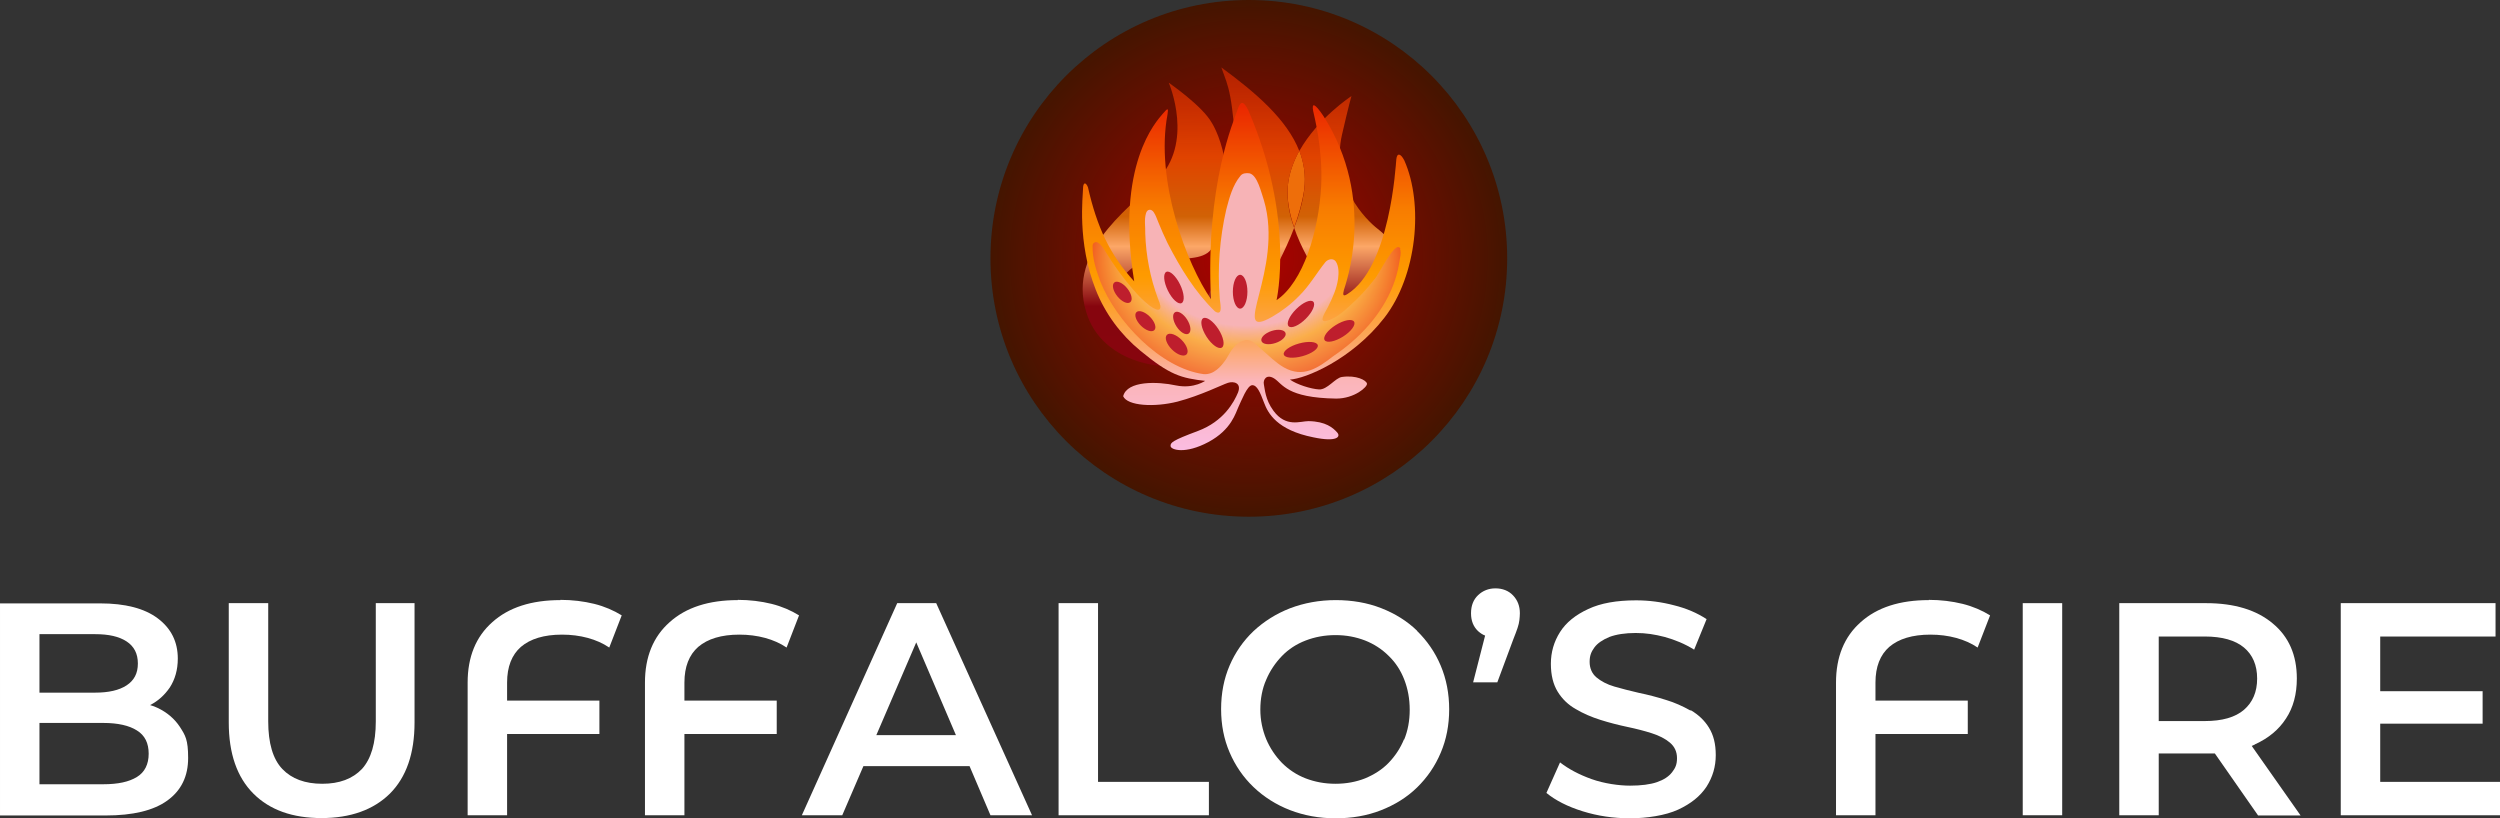 <svg viewBox="0 0 1064.4 348.4" xmlns="http://www.w3.org/2000/svg" xmlns:xlink="http://www.w3.org/1999/xlink"><rect x="0" y="0" width="1064.4" height="348.4" fill="#333333" stroke="none"/><radialGradient id="a" cx="531.7" cy="1856.4" gradientTransform="matrix(1 0 0 -1 0 1966.4)" gradientUnits="userSpaceOnUse" r="110"><stop offset="0" stop-color="#b00100"/><stop offset="1" stop-color="#441500"/></radialGradient><linearGradient id="b" gradientTransform="matrix(1 0 0 -1 0 1966.4)" gradientUnits="userSpaceOnUse" x1="528.7" x2="528.7" y1="1937.9" y2="1810.5"><stop offset="0" stop-color="#d42800" stop-opacity=".7"/><stop offset=".3" stop-color="#e04300"/><stop offset=".5" stop-color="#d16205"/><stop offset=".6" stop-color="#fca767"/><stop offset=".8" stop-color="#86050e"/><stop offset="1" stop-color="#87050e"/></linearGradient><linearGradient id="c" gradientTransform="matrix(1 0 0 -1 0 1966.4)" gradientUnits="userSpaceOnUse" x1="531.7" x2="531.7" y1="1921.8" y2="1775.3"><stop offset="0" stop-color="#ea2600"/><stop offset=".3" stop-color="#f87c00"/><stop offset=".5" stop-color="#fe9b00"/><stop offset=".7" stop-color="#fca767"/><stop offset=".8" stop-color="#fbb5b8"/><stop offset="1" stop-color="#fbbce0"/></linearGradient><radialGradient id="d" cx="530.6" cy="109.1" fy="58.3" gradientTransform="matrix(1 0 0 .8 0 26.2)" gradientUnits="userSpaceOnUse" r="66.7"><stop offset="0" stop-color="#f7b3b6"/><stop offset=".7" stop-color="#f7b3b6"/><stop offset=".8" stop-color="#faaf48" stop-opacity=".9"/><stop offset="1" stop-color="#f05724" stop-opacity=".9"/></radialGradient><circle cx="531.7" cy="110" fill="url(#a)" r="110"/><path d="m555.3 80.6c-.8 5.5-2.4 11-4.3 16.2-2-5.9-3.2-11.9-2.7-17.7.5-5.4 2.4-10.4 4.9-15 2 5.2 2.8 10.6 2.1 16.5z" fill="#ee6e0a"/><path d="m595.4 119.7c-9 22.8-43.1 35.6-44.8 36.1-1.8.5-34.6-3-46.3-.5s-34.1-2-41.1-20.3c-10-26.7 15.8-45 29.3-58.1 16.1-16 5.3-41.2 5.1-41.7.2.2 14.4 9.9 18.4 17.2 0 0 13.6 21.1.6 51.9-4 11.9-32.1-.8-39.1 15.4s26.2 25.2 26.2 25.2 25.4-36.4 23.2-71.6-3.8-35.7-6.9-44.6c15 11 28 22.3 33.2 35.6-2.5 4.5-4.4 9.6-4.9 15-.5 5.8.6 11.9 2.7 17.7-7.7 20.4-21.4 37.3-16.2 38.9 6.5 2 34.3-7.8 34.3-7.8s-12.4-14.6-18.1-31.1c2-5.2 3.6-10.7 4.3-16.2.7-5.9-.1-11.3-2.1-16.5 7.9-14.1 22.2-23.4 22.2-23.4s-1 3.3-4 16.3c-5 21.5 10.5 36.6 15 40.1s13 11.3 9 22.5z" fill="url(#b)"/><path d="m513.5 161.9s-5 3.8-12.8 2.2c-7.8-1.7-20.8-2.1-22.5 4.6 1.8 4.1 13.2 4.8 23.1 2.3 9.9-2.6 19-7.2 21.5-8 2.4-.8 5.9 0 4.3 4.1-1.7 4.1-6.1 12.3-17.1 16.4s-11.8 5-11.6 6.5 6.2 3.5 16.1-1.8 11.6-12.5 12.8-15 3.7-9.1 5.8-9.2 3.4 3 5.1 7.5 5.5 11.6 21 14.7c9.9 2.1 11.8-.2 10.1-2.1s-4.8-4.7-12.2-4.8c-3.5 0-9.6 2.8-14.9-4.4-3.5-4.7-3.7-9.4-4.1-11.3s1.1-4.6 4.5-2.4 5.2 8.2 26.3 8.5c7.8 0 13.4-5 13.1-6.4s-4.5-3.7-10.7-2.8c-2.8.4-6.2 5.5-9.7 5.3s-9.5-2.1-12.4-4.2c6.4-.3 26.3-8.4 40.2-26.3s16.8-48.3 8.5-67c-1.6-3.1-3.1-3.3-3.4-.5s-2.6 46.2-21 57.5c-1.8 1.1-1.8.1-1.3-1.9s14.2-38.2-8.8-74.1c-3.6-5.3-5-5.8-4.3-2 .3 1.7 4.2 15.8 3.4 31.9-1 19.1-7.6 40.9-19 48.6 0 0 8-34.8-12.1-81-2.3-4.6-3.5-3.3-4.6.2s-13.7 31.4-11.2 80.4c-10.3-14.8-23.9-50.6-18.5-78.8.3-2.3.4-3.1-2.1-.1s-20.2 21.5-12.1 71.3c-10.4-11.3-15.9-23.3-19.7-40.1-1-2.4-2.1-2.1-2.1.8s-2.6 22.5 5.4 42.8c4 10.2 10.6 19.1 19 26 12.6 10.4 17.3 11.7 27.9 12.9z" fill="url(#c)"/><path d="m596.2 105.8c-2.2-3.9-9.4 11.8-11.2 13.3-3 3.9-6.4 7.6-10.1 10.9-2.4 2.2-4.8 4.4-7.8 5.8-6.6 3-3.5-1.8-1.7-5.1 1.9-3.8 3.7-7.7 4.3-12 .3-2.4.4-5.3-1-7.4-1.1-1.5-3.3-1-4.4.3-3.8 4.7-6.8 10.1-11.2 14.4-3.4 3.5-7.3 6.5-11.5 8.9-18.8 10.7 5.3-20-3.5-49.7-1.1-3.1-2.7-10.6-6.1-11.4-1.4-.2-3-.1-3.9 1.1-3.3 4-4.7 9.3-6 14.3-2.8 12.1-3.8 25.2-2.8 37.5 0 1.8 1.8 8.3-2 5.9-8.5-8.2-14.8-18.6-20.2-29.1-1.4-2.9-2.7-5.8-3.9-8.8-.6-1.4-1.1-3-1.9-4.2-1-1.7-2.9-1.6-3.4.4-.8 2.7-.2 5.7-.3 8.5.3 9.4 2.1 18.8 5.4 27.7 2.2 4.9.9 6.3-3.6 3-2.7-2.1-5.1-4.6-7.3-7.2-4.1-4.8-7.9-10-11.2-15.4-.9-1.5-1.8-3.1-3.3-4.1-1-.8-2.5 0-2.4 1.3-.2 5.2 1.5 10.3 3.3 15.2 6.7 16.8 25.5 36.9 44 39.4 4.3.3 7.4-3.2 9.6-6.5 2-3.4 3.8-7.1 8.1-8 2.9-.5 5 2.4 7 4 3 2.6 5.9 5.6 9.4 7.6 8.2 4.7 14.5.3 21.1-4.8 11-7.4 20.5-17.5 25.4-30 1.2-3.1 2.1-6.4 2.6-9.6.3-1.9 1-4.1.4-6z" fill="url(#d)"/><g fill="#be1e2d"><ellipse cx="528" cy="124.2" rx="3.1" ry="7.2"/><ellipse cx="570.5" cy="141.1" rx="7.4" ry="2.9" transform="matrix(.847 -.531 .531 .847 12.1 324.3)"/><ellipse cx="554.3" cy="134.2" rx="7.4" ry="2.9" transform="matrix(.708 -.706 .706 .708 66.7 430)"/><ellipse cx="553.6" cy="148.5" rx="7.5" ry="2.8" transform="matrix(.964 -.267 .267 .964 -19.5 153.6)"/><ellipse cx="499.8" cy="122.6" rx="2.9" ry="7.4" transform="matrix(.899 -.438 .438 .899 -3.2 231.1)"/><ellipse cx="501.1" cy="146.7" rx="2.9" ry="5.9" transform="matrix(.707 -.707 .707 .707 43 397.3)"/><ellipse cx="503.4" cy="137.4" rx="2.7" ry="5.4" transform="matrix(.843 -.537 .537 .843 5 292)"/><ellipse cx="542.4" cy="143.2" rx="5.4" ry="2.7" transform="matrix(.949 -.314 .314 .949 -17.5 177.9)"/><ellipse cx="487.7" cy="136.7" rx="2.7" ry="5.4" transform="matrix(.707 -.707 .707 .707 46.2 384.9)"/><ellipse cx="477.8" cy="124.2" rx="2.7" ry="5.4" transform="matrix(.778 -.628 .628 .778 28.1 327.9)"/><ellipse cx="516" cy="142" rx="3" ry="7.4" transform="matrix(.841 -.542 .542 .841 5.3 302)"/></g><g fill="#fff"><path d="m67.1 301.4c-1-.5-2.1-.9-3.2-1.2 3.5-1.8 6.2-4.3 8.4-7.5 2.2-3.4 3.4-7.5 3.4-12.3 0-7.1-2.8-12.8-8.5-17.1s-13.9-6.4-24.6-6.4h-42.6v90.3h45c11.6 0 20.4-2.1 26.3-6.4s8.8-10.3 8.8-18.1-1.2-9.6-3.5-13.2c-2.3-3.5-5.5-6.2-9.5-8.1zm-26.6-31.4c5.8 0 10.2 1 13.4 3.1s4.8 5.2 4.8 9.4-1.6 7.2-4.8 9.3-7.7 3.1-13.4 3.1h-23.7v-24.9zm17.8 60.8c-3.4 2.1-8.1 3.1-14.3 3.1h-27.2v-26.1h27.2c6.2 0 11 1.1 14.3 3.2 3.4 2.1 5 5.4 5 9.9s-1.7 7.9-5 9.9z"/><path d="m160 307.1c0 9.3-2 16-5.9 20.3-4 4.2-9.6 6.3-16.9 6.3s-13-2.1-17-6.3-6-11-6-20.3v-50.3h-16.8v50.8c0 13.2 3.5 23.3 10.5 30.3s16.7 10.4 29 10.4 22.1-3.5 29.1-10.4c7-7 10.5-17.1 10.5-30.3v-50.8h-16.5z"/><path d="m238.6 255.5c-12.3 0-22 3.1-29 9.4-7 6.2-10.5 14.8-10.5 25.7v56.5h16.8v-34.6h39.3v-14.2h-39.3v-7.7c0-6.7 2-11.8 5.9-15.2 4-3.4 9.8-5.2 17.5-5.2s14.8 1.9 20.1 5.5l5.3-13.7c-3.4-2.1-7.3-3.8-11.7-4.9-4.5-1.1-9.3-1.7-14.4-1.7z"/><path d="m314.1 255.5c-12.3 0-22 3.1-29 9.4-7 6.2-10.5 14.8-10.5 25.7v56.5h16.8v-34.6h39.3v-14.2h-39.3v-7.7c0-6.7 2-11.8 5.9-15.2 4-3.4 9.8-5.2 17.5-5.2s14.8 1.9 20.1 5.5l5.3-13.7c-3.4-2.1-7.3-3.8-11.7-4.9-4.5-1.1-9.3-1.7-14.4-1.7z"/><path d="m382 256.8-40.6 90.3h17.2l9-20.9h45.2l8.9 20.9h17.7l-40.8-90.3h-16.5zm-8.9 56.2 17-39.5 16.9 39.5z"/><path d="m467.5 256.8h-16.8v90.3h64v-14.2h-47.2z"/><path d="m603.4 268.6c-4.3-4.2-9.5-7.4-15.4-9.7s-12.4-3.4-19.3-3.4-13.5 1.2-19.5 3.5c-5.9 2.3-11.1 5.6-15.5 9.7-4.4 4.2-7.8 9.1-10.2 14.7s-3.6 11.8-3.6 18.5 1.2 12.8 3.6 18.4 5.8 10.6 10.2 14.8 9.6 7.5 15.5 9.8c6 2.3 12.4 3.5 19.4 3.5s13.4-1.1 19.3-3.4 11.1-5.5 15.4-9.7 7.7-9.1 10.1-14.8c2.4-5.6 3.6-11.8 3.6-18.5s-1.2-12.9-3.6-18.6-5.8-10.6-10.1-14.8zm-5.6 46.1c-1.6 3.9-3.8 7.2-6.6 10.1s-6.2 5-10 6.6c-3.8 1.5-8 2.3-12.6 2.3s-8.8-.8-12.7-2.3-7.3-3.8-10.1-6.6c-2.8-2.9-5.1-6.3-6.7-10.1-1.6-3.9-2.5-8.1-2.5-12.6s.8-8.9 2.5-12.7c1.6-3.8 3.9-7.2 6.7-10.1s6.2-5.1 10.1-6.6 8.1-2.3 12.7-2.3 8.7.8 12.6 2.3c3.8 1.5 7.2 3.7 10.1 6.6 2.9 2.8 5.1 6.2 6.6 10.1s2.3 8.1 2.3 12.8-.8 8.9-2.4 12.8z"/><path d="m636.7 250.5c-2.9 0-5.4 1-7.4 2.9s-3 4.5-3 7.7 1 5.7 3 7.6c.9.8 1.9 1.5 3 1.9l-5.1 19.9h10.3l6.8-18.3c.8-2 1.4-3.6 1.8-4.8s.7-2.4.8-3.4.2-2 .2-2.9c0-3.1-1-5.6-2.9-7.6s-4.5-3-7.5-3z"/><path d="m719.7 302.5c-3.2-1.8-6.7-3.4-10.4-4.5-3.8-1.2-7.6-2.2-11.5-3-3.9-.9-7.4-1.8-10.5-2.7s-5.7-2.3-7.6-3.9-2.9-3.9-2.9-6.6.7-4.3 2-6.1 3.5-3.3 6.4-4.5c2.9-1.1 6.7-1.7 11.2-1.7s8.1.6 12.4 1.7c4.3 1.2 8.5 2.9 12.5 5.4l5.3-13c-4-2.6-8.6-4.6-13.9-5.9-5.3-1.4-10.7-2.1-16.1-2.1-8.3 0-15.1 1.2-20.4 3.7-5.4 2.5-9.4 5.7-12 9.8s-3.9 8.6-3.9 13.5 1 8.8 2.9 11.9 4.5 5.6 7.7 7.4c3.2 1.9 6.7 3.4 10.5 4.6s7.7 2.2 11.5 3 7.3 1.7 10.4 2.7 5.7 2.3 7.7 4 3 3.9 3 6.6-.7 4.2-2.1 6-3.5 3.2-6.4 4.2-6.8 1.5-11.5 1.5-11.1-.9-16.4-2.8-9.8-4.3-13.4-7.1l-5.8 13c3.9 3.2 9 5.8 15.4 7.8s13.1 3 20.2 3 15.1-1.2 20.5-3.7 9.4-5.7 12.1-9.8c2.6-4.1 3.9-8.5 3.9-13.4s-1-8.6-2.9-11.7-4.5-5.5-7.7-7.4z"/><path d="m821.2 255.5c-12.3 0-22 3.1-29 9.4-7 6.2-10.5 14.8-10.5 25.7v56.5h16.8v-34.6h39.3v-14.2h-39.3v-7.7c0-6.7 2-11.8 5.9-15.2 4-3.4 9.8-5.2 17.5-5.2s14.8 1.9 20.1 5.5l5.3-13.7c-3.4-2.1-7.3-3.8-11.7-4.9-4.5-1.1-9.3-1.7-14.4-1.7z"/><path d="m861.2 256.8h16.8v90.3h-16.8z"/><path d="m960.1 316.9c5.7-2.6 10.1-6.2 13.2-11 3.1-4.7 4.6-10.4 4.6-17 0-10-3.4-17.8-10.3-23.5-6.8-5.7-16.3-8.6-28.3-8.6h-37v90.3h16.8v-26.3h20.4 3.5l18.4 26.4h18.1l-20.8-29.6c.5-.2.9-.4 1.3-.6zm-4.7-41.2c3.7 3.1 5.6 7.5 5.6 13.2s-1.9 10.1-5.6 13.3-9.3 4.8-16.7 4.8h-19.6v-36h19.6c7.4 0 13 1.6 16.7 4.7z"/><path d="m1013.4 332.9v-24.8h43.6v-13.8h-43.6v-23.3h49.1v-14.2h-65.9v90.3h67.8v-14.2z"/></g></svg>